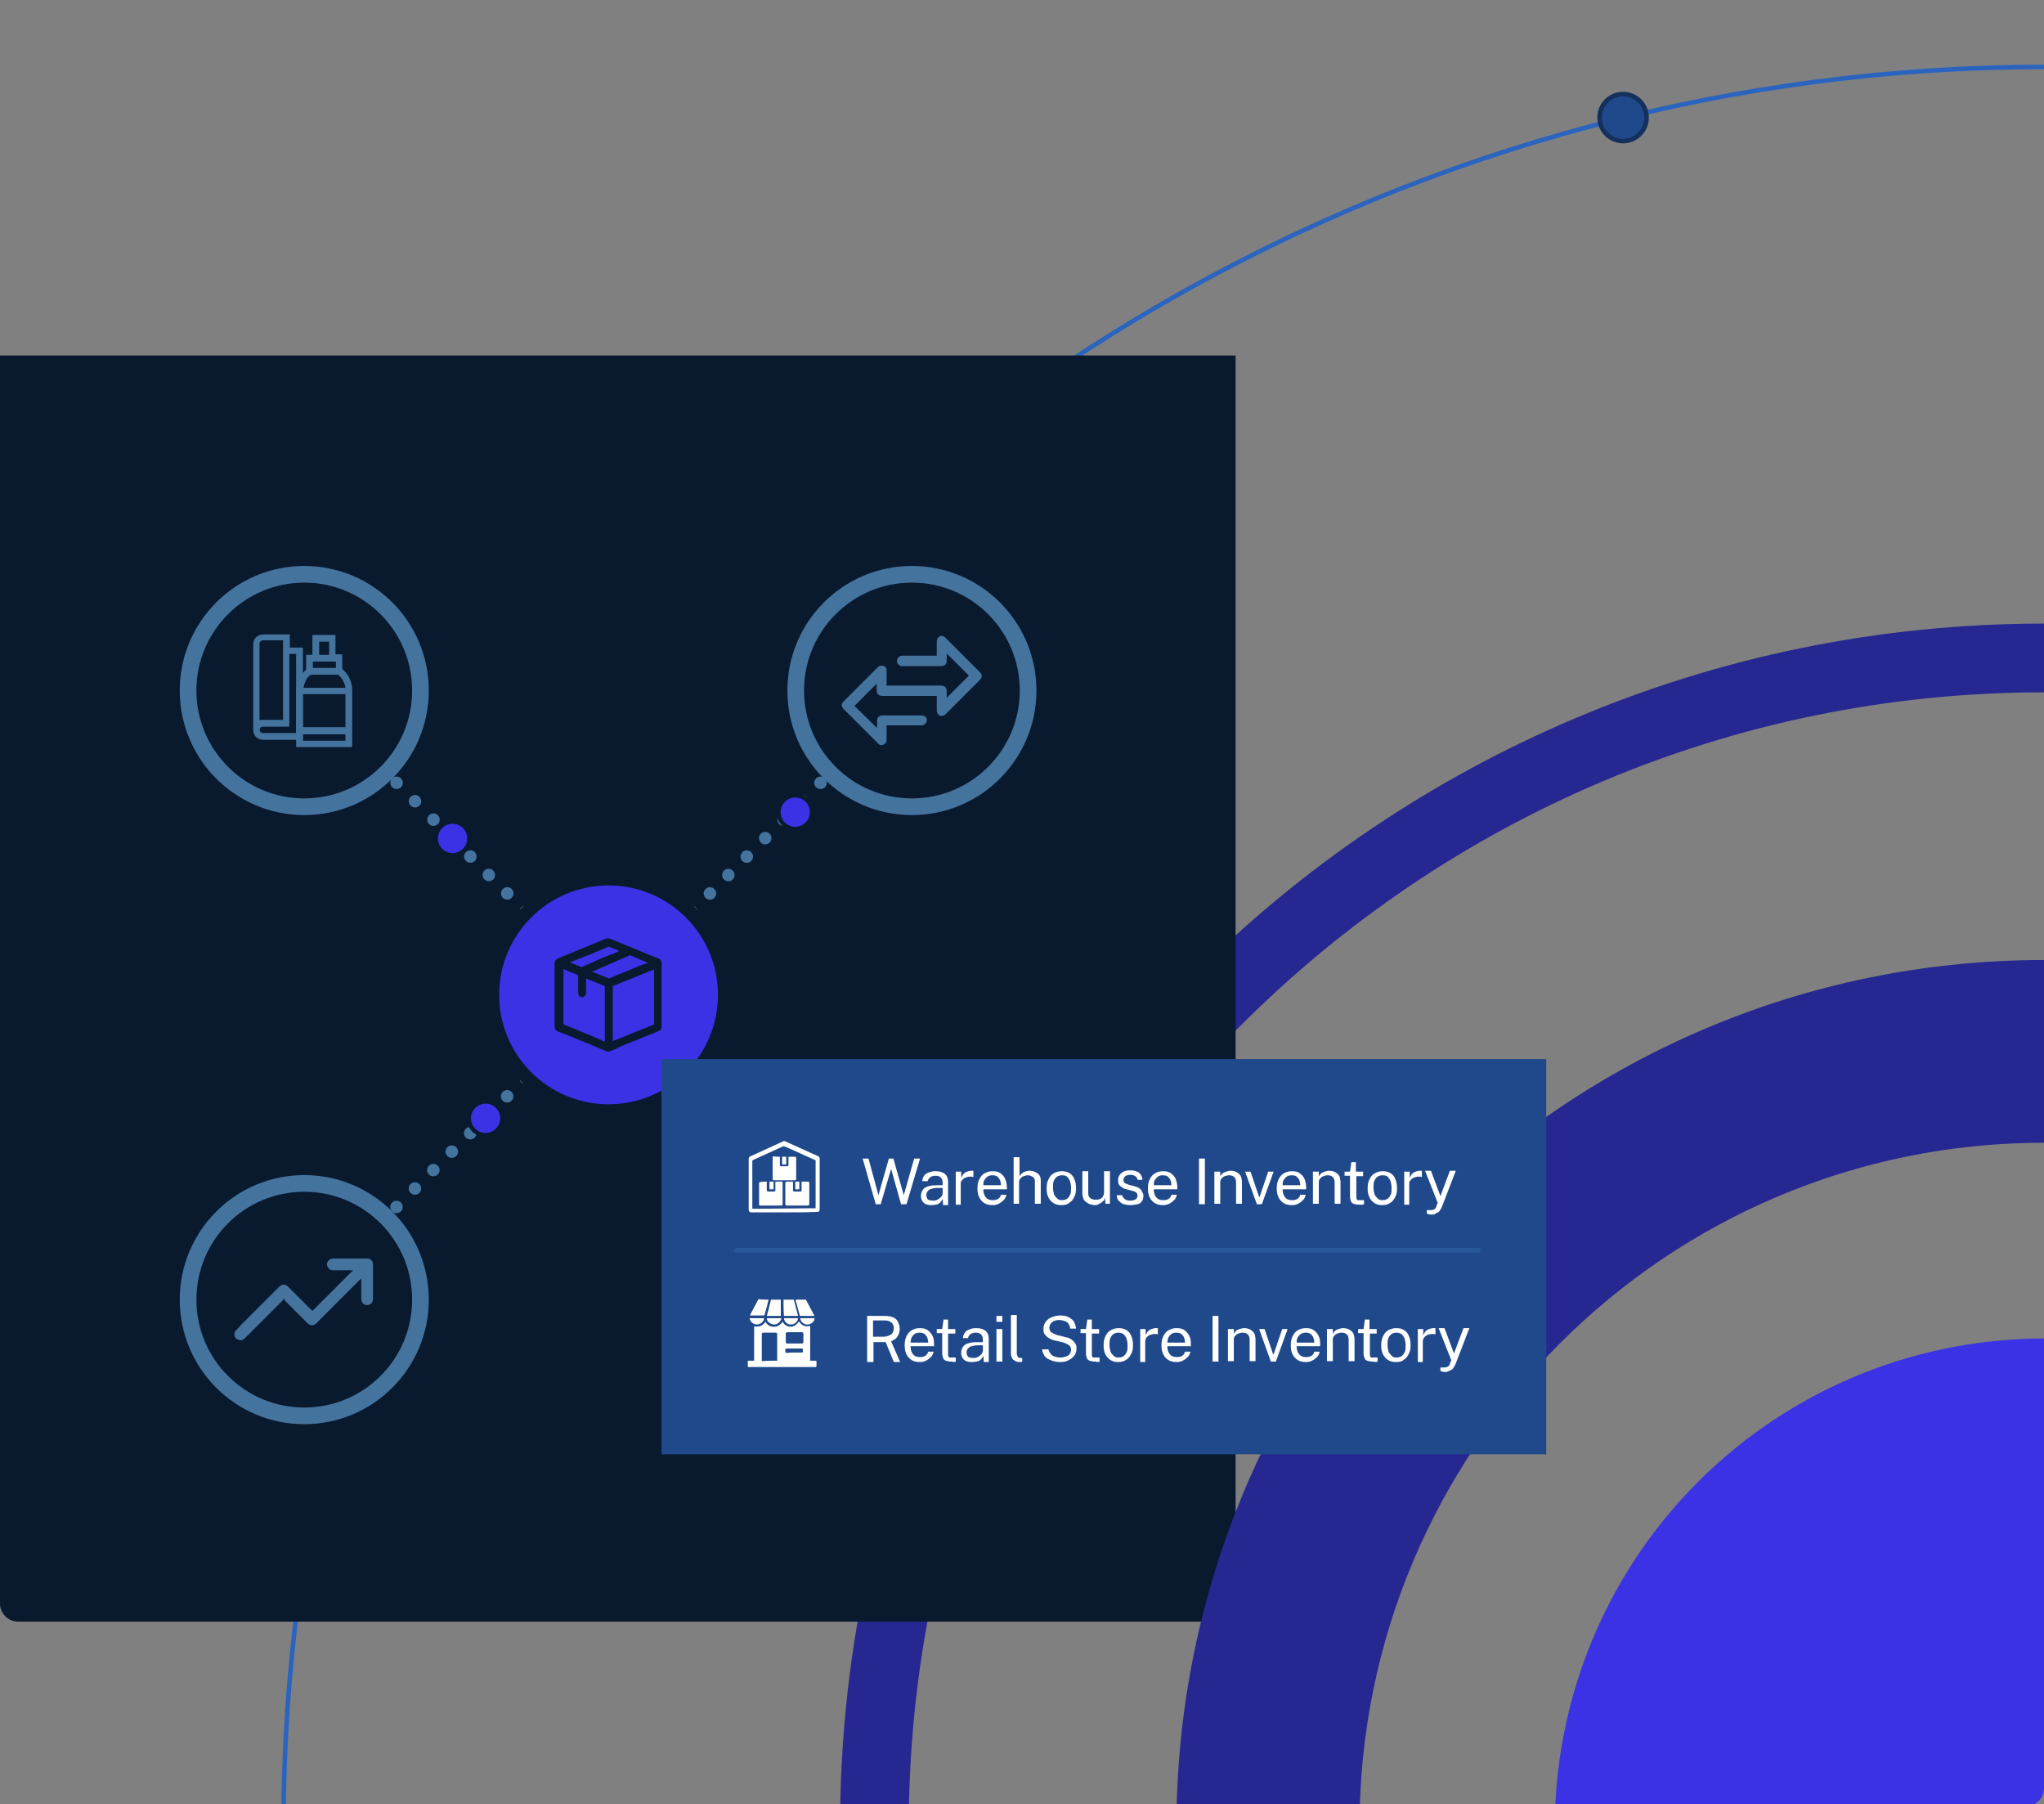 <svg xmlns="http://www.w3.org/2000/svg" xmlns:xlink="http://www.w3.org/1999/xlink" version="1.1" id="Layer_1" x="0px" y="0px" viewBox="0 0 452.1 399" style="enable-background:new 0 0 452.1 399;" xml:space="preserve"><rect x="0" y="0" width="452.1" height="399" fill="#808080" stroke="none"/> <style type="text/css"> .st0{fill:#FFFFFF;} .st1{fill:#F7F7F7;} .st2{fill:#193C44;} .st3{clip-path:url(#SVGID_2_);fill:none;stroke:#4E8A6F;stroke-miterlimit:10;} .st4{clip-path:url(#SVGID_2_);fill:#BFCF83;} .st5{clip-path:url(#SVGID_2_);fill:#193C44;} .st6{clip-path:url(#SVGID_2_);fill:#4E8A6F;} .st7{clip-path:url(#SVGID_2_);fill:#0E2C30;} .st8{clip-path:url(#SVGID_2_);fill:#3A6853;} .st9{clip-path:url(#SVGID_2_);fill:#265560;stroke:#193C44;stroke-miterlimit:10;} .st10{fill:none;stroke:#3B606A;stroke-width:0.75;stroke-miterlimit:10;} .st11{fill:none;stroke:#3B606A;stroke-width:0.75;stroke-miterlimit:10;stroke-dasharray:3.966,2.974;} .st12{fill:#3A6853;} .st13{fill:#BFCF83;} .st14{opacity:0.4;} .st15{fill:none;stroke:#3B606A;stroke-width:0.75;stroke-miterlimit:10;stroke-dasharray:4.029,3.022;} .st16{clip-path:url(#SVGID_4_);fill:none;stroke:#3A6853;stroke-miterlimit:10;} .st17{clip-path:url(#SVGID_4_);fill:#BFCF83;} .st18{clip-path:url(#SVGID_4_);fill:#193C44;} .st19{clip-path:url(#SVGID_4_);fill:#4E8A6F;} .st20{clip-path:url(#SVGID_4_);fill:#0E2C30;} .st21{clip-path:url(#SVGID_4_);fill:#3A6853;} .st22{clip-path:url(#SVGID_4_);fill:#265560;stroke:#193C44;stroke-miterlimit:10;} .st23{fill:none;stroke:#E7E7E7;stroke-width:2.047;stroke-linecap:round;stroke-linejoin:round;stroke-miterlimit:10;} .st24{clip-path:url(#SVGID_6_);fill:none;stroke:#3A6853;stroke-miterlimit:10;} .st25{clip-path:url(#SVGID_6_);fill:#BFCF83;} .st26{clip-path:url(#SVGID_6_);fill:#4E8A6F;} .st27{clip-path:url(#SVGID_6_);fill:#0E2C30;} .st28{clip-path:url(#SVGID_6_);fill:#3A6853;} .st29{clip-path:url(#SVGID_6_);fill:#265560;stroke:#193C44;stroke-miterlimit:10;} .st30{fill:#265560;} .st31{opacity:0.7;} .st32{fill:none;stroke:#2D6670;stroke-linecap:round;stroke-miterlimit:10;} .st33{fill:none;stroke:#193C44;stroke-width:4;stroke-linecap:round;stroke-miterlimit:10;} .st34{fill:#265560;stroke:#0E2C30;stroke-miterlimit:10;} .st35{fill:#203A41;stroke:#0E2C30;stroke-miterlimit:10;} .st36{fill:#3B606A;} .st37{fill:#203A41;} .st38{fill:#3B606A;stroke:#0E2C30;stroke-miterlimit:10;} .st39{fill:#0E2C30;stroke:#193C44;stroke-width:4;stroke-miterlimit:10;} .st40{clip-path:url(#SVGID_8_);fill:none;stroke:#4E8A6F;stroke-miterlimit:10;} .st41{clip-path:url(#SVGID_8_);fill:#BFCF83;} .st42{clip-path:url(#SVGID_8_);fill:#4E8A6F;} .st43{clip-path:url(#SVGID_8_);fill:#0E2C30;} .st44{clip-path:url(#SVGID_8_);fill:#3A6853;} .st45{clip-path:url(#SVGID_8_);fill:#265560;stroke:#193C44;stroke-miterlimit:10;} .st46{fill:none;stroke:#1E484F;stroke-width:2.766;stroke-linecap:round;stroke-miterlimit:10;} .st47{fill:none;stroke:#1E484F;stroke-width:2.766;stroke-linecap:round;stroke-miterlimit:10;stroke-dasharray:0,5.767;} .st48{fill:#3A6853;stroke:#0E2C30;stroke-width:4;stroke-linecap:round;stroke-miterlimit:10;} .st49{fill:#0E2C30;stroke:#1E484F;stroke-width:4;stroke-linecap:round;stroke-miterlimit:10;} .st50{fill:#09192E;stroke:#193854;stroke-width:3.688;stroke-miterlimit:10;} .st51{fill:#0E2C30;} .st52{fill:#4E8A6F;stroke:#0E2C30;stroke-miterlimit:10;} .st53{fill:#4E8A6F;} .st54{clip-path:url(#SVGID_10_);fill:none;stroke:#4E8A6F;stroke-miterlimit:10;} .st55{clip-path:url(#SVGID_10_);fill:#BFCF83;} .st56{clip-path:url(#SVGID_10_);fill:#4E8A6F;} .st57{clip-path:url(#SVGID_10_);fill:#0E2C30;} .st58{clip-path:url(#SVGID_10_);fill:#3A6853;} .st59{clip-path:url(#SVGID_10_);fill:#265560;stroke:#193C44;stroke-miterlimit:10;} .st60{clip-path:url(#SVGID_12_);fill:none;stroke:#4E8A6F;stroke-miterlimit:10;} .st61{clip-path:url(#SVGID_12_);fill:#BFCF83;} .st62{clip-path:url(#SVGID_12_);fill:#4E8A6F;} .st63{clip-path:url(#SVGID_12_);fill:#0E2C30;} .st64{clip-path:url(#SVGID_12_);fill:#3A6853;} .st65{clip-path:url(#SVGID_12_);fill:#265560;stroke:#193C44;stroke-miterlimit:10;} .st66{fill:none;stroke:#1E484F;stroke-width:4;stroke-linecap:round;stroke-miterlimit:10;} .st67{fill:#3A6853;stroke:#3A6853;stroke-width:0.75;stroke-miterlimit:10;} .st68{fill:none;stroke:#3B606A;stroke-linecap:round;stroke-miterlimit:10;} .st69{fill:#1E484F;} .st70{fill:#1E484F;stroke:#1E484F;stroke-width:0.5;stroke-miterlimit:10;} .st71{clip-path:url(#SVGID_14_);fill:none;stroke:#4E8A6F;stroke-width:0.917;stroke-miterlimit:10;} .st72{clip-path:url(#SVGID_14_);fill:#BFCF83;} .st73{clip-path:url(#SVGID_14_);fill:#193C44;} .st74{clip-path:url(#SVGID_14_);fill:#4E8A6F;} .st75{clip-path:url(#SVGID_14_);fill:#0E2C30;} .st76{clip-path:url(#SVGID_14_);fill:#3A6853;} .st77{clip-path:url(#SVGID_14_);fill:#265560;stroke:#193C44;stroke-miterlimit:10;} .st78{clip-path:url(#SVGID_16_);fill:none;stroke:#4E8A6F;stroke-width:0.917;stroke-miterlimit:10;} .st79{clip-path:url(#SVGID_16_);fill:#BFCF83;} .st80{clip-path:url(#SVGID_16_);fill:#4E8A6F;} .st81{clip-path:url(#SVGID_16_);fill:#0E2C30;} .st82{clip-path:url(#SVGID_16_);fill:#3A6853;} .st83{clip-path:url(#SVGID_16_);fill:#265560;stroke:#193C44;stroke-miterlimit:10;} .st84{clip-path:url(#SVGID_18_);fill:none;stroke:#4E8A6F;stroke-width:0.917;stroke-miterlimit:10;} .st85{clip-path:url(#SVGID_18_);fill:#BFCF83;} .st86{clip-path:url(#SVGID_18_);fill:#4E8A6F;} .st87{clip-path:url(#SVGID_18_);fill:#0E2C30;} .st88{clip-path:url(#SVGID_18_);fill:#3A6853;} .st89{clip-path:url(#SVGID_18_);fill:#265560;stroke:#193C44;stroke-miterlimit:10;} .st90{fill:none;stroke:#3B606A;stroke-width:4;stroke-linecap:round;stroke-miterlimit:10;} .st91{fill:none;stroke:#BFCF83;stroke-width:4;stroke-linecap:round;stroke-miterlimit:10;} .st92{clip-path:url(#SVGID_20_);fill:none;stroke:#4E8A6F;stroke-width:0.917;stroke-miterlimit:10;} .st93{clip-path:url(#SVGID_20_);fill:#BFCF83;} .st94{clip-path:url(#SVGID_20_);fill:#193C44;} .st95{clip-path:url(#SVGID_20_);fill:#4E8A6F;} .st96{clip-path:url(#SVGID_20_);fill:#0E2C30;} .st97{clip-path:url(#SVGID_20_);fill:#3A6853;} .st98{clip-path:url(#SVGID_20_);fill:#265560;stroke:#193C44;stroke-miterlimit:10;} .st99{clip-path:url(#SVGID_22_);fill:none;stroke:#4E8A6F;stroke-miterlimit:10;} .st100{clip-path:url(#SVGID_22_);fill:#BFCF83;} .st101{clip-path:url(#SVGID_22_);fill:#4E8A6F;} .st102{clip-path:url(#SVGID_22_);fill:#0E2C30;} .st103{clip-path:url(#SVGID_22_);fill:#3A6853;} .st104{clip-path:url(#SVGID_22_);fill:#265560;stroke:#193C44;stroke-miterlimit:10;} .st105{fill:none;stroke:#193C44;stroke-width:2;stroke-linecap:round;stroke-miterlimit:10;} .st106{fill:none;stroke:#BFCF83;stroke-width:3;stroke-linecap:round;stroke-linejoin:round;stroke-miterlimit:10;} .st107{fill:#43775E;} .st108{fill:#193C44;stroke:#0E2C30;stroke-miterlimit:10;} .st109{fill:none;stroke:#43775E;stroke-miterlimit:10;} .st110{fill:#43775E;stroke:#43775E;stroke-miterlimit:10;} .st111{fill:#193C44;stroke:#43775E;stroke-miterlimit:10;} .st112{fill:none;stroke:#193C44;stroke-miterlimit:10;} .st113{fill:none;stroke:#3A6853;stroke-width:0.826;stroke-miterlimit:10;stroke-dasharray:4.406,3.304;} .st114{fill:#224F56;stroke:#0E2C30;stroke-miterlimit:10;} .st115{fill:#43775E;stroke:#0E2C30;stroke-miterlimit:10;} .st116{fill:#0E2C30;stroke:#0E2C30;stroke-width:0.4;stroke-miterlimit:10;} .st117{fill:#BFCF83;stroke:#0E2C30;stroke-width:1.101;stroke-miterlimit:10;} .st118{fill:none;stroke:#0E2C30;stroke-width:4;stroke-linecap:round;stroke-miterlimit:10;} .st119{clip-path:url(#SVGID_24_);fill:#3A6853;} .st120{fill:#322A85;} .st121{clip-path:url(#SVGID_26_);fill:none;stroke:#5D36E5;stroke-width:0.917;stroke-miterlimit:10;} .st122{clip-path:url(#SVGID_26_);fill:#9876EC;} .st123{clip-path:url(#SVGID_26_);fill:#322A85;} .st124{clip-path:url(#SVGID_26_);fill:#5033AB;} .st125{clip-path:url(#SVGID_26_);fill:#13123A;} .st126{clip-path:url(#SVGID_26_);fill:#9876EC;stroke:#322A85;stroke-miterlimit:10;} .st127{fill:none;stroke:#49497F;stroke-width:0.75;stroke-miterlimit:10;} .st128{fill:none;stroke:#49497F;stroke-width:0.75;stroke-miterlimit:10;stroke-dasharray:3.966,2.974;} .st129{fill:#362E5B;} .st130{fill:#5033AB;} .st131{fill:none;stroke:#49497F;stroke-width:0.75;stroke-miterlimit:10;stroke-dasharray:4.029,3.022;} .st132{fill:#622622;} .st133{clip-path:url(#SVGID_28_);fill:none;stroke:#753C2C;stroke-width:0.917;stroke-miterlimit:10;} .st134{clip-path:url(#SVGID_28_);fill:#D46F3D;} .st135{clip-path:url(#SVGID_28_);fill:#622622;} .st136{clip-path:url(#SVGID_28_);fill:#753C2C;} .st137{clip-path:url(#SVGID_28_);fill:#3E1B18;} .st138{clip-path:url(#SVGID_28_);fill:#A45842;} .st139{clip-path:url(#SVGID_28_);fill:#A45842;stroke:#622622;stroke-miterlimit:10;} .st140{clip-path:url(#SVGID_30_);fill:none;stroke:#3A6853;stroke-miterlimit:10;} .st141{clip-path:url(#SVGID_30_);fill:#BFCF83;} .st142{clip-path:url(#SVGID_30_);fill:#4E8A6F;} .st143{clip-path:url(#SVGID_30_);fill:#0E2C30;} .st144{clip-path:url(#SVGID_30_);fill:#3A6853;} .st145{clip-path:url(#SVGID_30_);fill:#265560;stroke:#193C44;stroke-miterlimit:10;} .st146{fill:#14305B;} .st147{clip-path:url(#SVGID_32_);fill:none;stroke:#2A64BF;stroke-miterlimit:10;} .st148{clip-path:url(#SVGID_32_);fill:#3A32E4;} .st149{clip-path:url(#SVGID_32_);fill:#272791;} .st150{clip-path:url(#SVGID_32_);fill:#09192E;} .st151{clip-path:url(#SVGID_32_);fill:#1F498B;stroke:#14305B;stroke-miterlimit:10;} .st152{fill:none;stroke:#153551;stroke-width:2.766;stroke-linecap:round;stroke-miterlimit:10;} .st153{fill:none;stroke:#153551;stroke-width:2.766;stroke-linecap:round;stroke-miterlimit:10;stroke-dasharray:0,5.767;} .st154{fill:#3A32E4;stroke:#09192E;stroke-width:3.688;stroke-miterlimit:10;} .st155{fill:#09192E;stroke:#09192E;stroke-width:0.25;stroke-miterlimit:10;} .st156{fill:#3A32E4;stroke:#09192E;stroke-width:0.922;stroke-miterlimit:10;} .st157{fill:#193854;} .st158{fill:#1F498B;} .st159{fill:none;stroke:#29589B;stroke-linecap:round;stroke-miterlimit:10;} .st160{fill:#4A2154;} .st161{clip-path:url(#SVGID_34_);fill:none;stroke:#C03E63;stroke-miterlimit:10;} .st162{clip-path:url(#SVGID_34_);fill:#C03E63;} .st163{clip-path:url(#SVGID_34_);fill:#7A3349;} .st164{clip-path:url(#SVGID_34_);fill:#2C1633;} .st165{clip-path:url(#SVGID_34_);fill:#EA9DB5;stroke:#4A2154;stroke-miterlimit:10;} .st166{fill:#642872;} .st167{fill:none;stroke:#773687;stroke-linecap:round;stroke-miterlimit:10;} .st168{clip-path:url(#SVGID_36_);fill:none;stroke:#4E8A6F;stroke-miterlimit:10;} .st169{clip-path:url(#SVGID_36_);fill:#BFCF83;} .st170{clip-path:url(#SVGID_36_);fill:#4E8A6F;} .st171{clip-path:url(#SVGID_36_);fill:#0E2C30;} .st172{clip-path:url(#SVGID_36_);fill:#3A6853;} .st173{clip-path:url(#SVGID_36_);fill:#265560;stroke:#193C44;stroke-miterlimit:10;} .st174{fill:none;stroke:#432651;stroke-width:4;stroke-linecap:round;stroke-miterlimit:10;} .st175{fill:#7A3349;stroke:#7A3349;stroke-width:0.75;stroke-miterlimit:10;} .st176{fill:#432651;} .st177{fill:#432651;stroke:#432651;stroke-width:0.5;stroke-miterlimit:10;} .st178{clip-path:url(#SVGID_38_);fill:none;stroke:#753C2C;stroke-width:0.917;stroke-miterlimit:10;} .st179{clip-path:url(#SVGID_38_);fill:#D46F3D;} .st180{clip-path:url(#SVGID_38_);fill:#622622;} .st181{clip-path:url(#SVGID_38_);fill:#753C2C;} .st182{clip-path:url(#SVGID_38_);fill:#3E1B18;} .st183{clip-path:url(#SVGID_38_);fill:#A45842;} .st184{clip-path:url(#SVGID_38_);fill:#A45842;stroke:#622622;stroke-miterlimit:10;} .st185{clip-path:url(#SVGID_40_);fill:none;stroke:#2A64BF;stroke-miterlimit:10;} .st186{clip-path:url(#SVGID_40_);fill:#3A32E4;} .st187{clip-path:url(#SVGID_40_);fill:#272791;} .st188{clip-path:url(#SVGID_40_);fill:#09192E;} .st189{clip-path:url(#SVGID_40_);fill:#1F498B;stroke:#14305B;stroke-miterlimit:10;} .st190{clip-path:url(#SVGID_42_);fill:none;stroke:#C03E63;stroke-miterlimit:10;} .st191{clip-path:url(#SVGID_42_);fill:#C03E63;} .st192{clip-path:url(#SVGID_42_);fill:#7A3349;} .st193{clip-path:url(#SVGID_42_);fill:#2C1633;} .st194{clip-path:url(#SVGID_42_);fill:#EA9DB5;stroke:#4A2154;stroke-miterlimit:10;} .st195{fill:#3A32E4;} .st196{fill:none;stroke:#5555D8;stroke-linecap:round;stroke-miterlimit:10;} .st197{clip-path:url(#SVGID_44_);fill:none;stroke:#5D36E5;stroke-width:0.917;stroke-miterlimit:10;} .st198{clip-path:url(#SVGID_44_);fill:#9876EC;} .st199{clip-path:url(#SVGID_44_);fill:#322A85;} .st200{clip-path:url(#SVGID_44_);fill:#5033AB;} .st201{clip-path:url(#SVGID_44_);fill:#13123A;} .st202{clip-path:url(#SVGID_44_);fill:#9876EC;stroke:#322A85;stroke-miterlimit:10;} .st203{clip-path:url(#SVGID_46_);fill:none;stroke:#4E8A6F;stroke-miterlimit:10;} .st204{clip-path:url(#SVGID_46_);fill:#BFCF83;} .st205{clip-path:url(#SVGID_46_);fill:#4E8A6F;} .st206{clip-path:url(#SVGID_46_);fill:#0E2C30;} .st207{clip-path:url(#SVGID_46_);fill:#3A6853;} .st208{clip-path:url(#SVGID_46_);fill:#265560;stroke:#193C44;stroke-miterlimit:10;} .st209{fill:none;stroke:#4C2523;stroke-width:2;stroke-linecap:round;stroke-miterlimit:10;} .st210{fill:none;stroke:#A45842;stroke-width:3;stroke-linecap:round;stroke-linejoin:round;stroke-miterlimit:10;} .st211{fill:#753C2C;} .st212{fill:none;stroke:#7C473D;stroke-linecap:round;stroke-miterlimit:10;} .st213{fill:none;stroke:#193854;stroke-width:4;stroke-linecap:round;stroke-miterlimit:10;} .st214{fill:none;stroke:#7A3349;stroke-miterlimit:10;} .st215{fill:#7A3349;stroke:#7A3349;stroke-miterlimit:10;} .st216{fill:#4A2154;stroke:#7A3349;stroke-miterlimit:10;} .st217{fill:none;stroke:#4A2154;stroke-miterlimit:10;} .st218{fill:#7A3349;} .st219{fill:#4A2154;stroke:#2C1633;stroke-miterlimit:10;} .st220{fill:none;stroke:#49497F;stroke-width:0.826;stroke-miterlimit:10;stroke-dasharray:4.406,3.304;} .st221{fill:#4543AA;} .st222{fill:#9876EC;} .st223{fill:#13123A;} .st224{fill:#13123A;stroke:#13123A;stroke-width:0.4;stroke-miterlimit:10;} .st225{fill:#9876EC;stroke:#13123A;stroke-width:1.101;stroke-miterlimit:10;} .st226{clip-path:url(#SVGID_48_);fill:#3A6853;} .st227{fill:none;stroke:#1E484F;stroke-width:3;stroke-linecap:round;stroke-miterlimit:10;} .st228{fill:#1E484F;stroke:#1E484F;stroke-width:4;stroke-linecap:round;stroke-miterlimit:10;} .st229{fill:#0E2C30;stroke:#0E2C30;stroke-width:0.25;stroke-miterlimit:10;} .st230{fill:none;stroke:#4C2523;stroke-width:3;stroke-linecap:round;stroke-miterlimit:10;} .st231{fill:#4C2523;} .st232{fill:#4C2523;stroke:#4C2523;stroke-width:4;stroke-linecap:round;stroke-miterlimit:10;} .st233{fill:#3E1B18;stroke:#4C2523;stroke-width:4;stroke-linecap:round;stroke-miterlimit:10;} .st234{fill:#A45842;} .st235{clip-path:url(#SVGID_50_);fill:none;stroke:#753C2C;stroke-width:0.917;stroke-miterlimit:10;} .st236{clip-path:url(#SVGID_50_);fill:#D46F3D;} .st237{clip-path:url(#SVGID_50_);fill:#622622;} .st238{clip-path:url(#SVGID_50_);fill:#753C2C;} .st239{clip-path:url(#SVGID_50_);fill:#3E1B18;} .st240{clip-path:url(#SVGID_50_);fill:#A45842;} .st241{clip-path:url(#SVGID_50_);fill:#A45842;stroke:#622622;stroke-miterlimit:10;} .st242{fill:none;stroke:#4C2523;stroke-width:4;stroke-linecap:round;stroke-miterlimit:10;} .st243{fill:#3E1B18;stroke:#4C2523;stroke-width:4;stroke-miterlimit:10;} .st244{fill:#D46F3D;stroke:#3E1B18;stroke-miterlimit:10;} .st245{fill:#562A29;stroke:#562A29;stroke-width:0.5;stroke-miterlimit:10;} .st246{fill:#562A29;} .st247{clip-path:url(#SVGID_52_);fill:none;stroke:#3A6853;stroke-miterlimit:10;} .st248{clip-path:url(#SVGID_52_);fill:#BFCF83;} .st249{clip-path:url(#SVGID_52_);fill:#4E8A6F;} .st250{clip-path:url(#SVGID_52_);fill:#0E2C30;} .st251{clip-path:url(#SVGID_52_);fill:#3A6853;} .st252{clip-path:url(#SVGID_52_);fill:#265560;stroke:#193C44;stroke-miterlimit:10;} .st253{fill:none;stroke:#28565E;stroke-width:4;stroke-linecap:round;stroke-miterlimit:10;} .st254{fill:#0E2C30;stroke:#28565E;stroke-width:4;stroke-miterlimit:10;} .st255{clip-path:url(#SVGID_54_);fill:none;stroke:#2A64BF;stroke-miterlimit:10;} .st256{clip-path:url(#SVGID_54_);fill:#3A32E4;} .st257{clip-path:url(#SVGID_54_);fill:#272791;} .st258{clip-path:url(#SVGID_54_);fill:#09192E;} .st259{clip-path:url(#SVGID_54_);fill:#1F498B;stroke:#14305B;stroke-miterlimit:10;} .st260{fill:none;stroke:#44739E;stroke-width:2.766;stroke-linecap:round;stroke-miterlimit:10;} .st261{fill:none;stroke:#44739E;stroke-width:2.766;stroke-linecap:round;stroke-miterlimit:10;stroke-dasharray:0,5.767;} .st262{fill:#3A32E4;stroke:#09192E;stroke-width:3;stroke-miterlimit:10;} .st263{fill:#09192E;stroke:#44739E;stroke-width:3.688;stroke-miterlimit:10;} .st264{fill:#44739E;} .st265{clip-path:url(#SVGID_56_);fill:none;stroke:#C03E63;stroke-miterlimit:10;} .st266{clip-path:url(#SVGID_56_);fill:#C03E63;} .st267{clip-path:url(#SVGID_56_);fill:#7A3349;} .st268{clip-path:url(#SVGID_56_);fill:#2C1633;} .st269{clip-path:url(#SVGID_56_);fill:#EA9DB5;stroke:#4A2154;stroke-miterlimit:10;} .st270{fill:none;stroke:#492D59;stroke-width:4;stroke-linecap:round;stroke-miterlimit:10;} .st271{opacity:0.5;} .st272{fill:#FFFFFF;stroke:#FFFFFF;stroke-width:0.75;stroke-miterlimit:10;} .st273{fill:#FFFFFF;stroke:#FFFFFF;stroke-width:0.5;stroke-miterlimit:10;} .st274{opacity:0.5;fill:#FFFFFF;} .st275{clip-path:url(#SVGID_58_);fill:none;stroke:#5D36E5;stroke-width:0.917;stroke-miterlimit:10;} .st276{clip-path:url(#SVGID_58_);fill:#9876EC;} .st277{clip-path:url(#SVGID_58_);fill:#322A85;} .st278{clip-path:url(#SVGID_58_);fill:#5033AB;} .st279{clip-path:url(#SVGID_58_);fill:#13123A;} .st280{clip-path:url(#SVGID_58_);fill:#9876EC;stroke:#322A85;stroke-miterlimit:10;} .st281{opacity:0.87;} .st282{fill:none;stroke:#7979E2;stroke-linecap:round;stroke-miterlimit:10;} .st283{clip-path:url(#SVGID_60_);fill:none;stroke:#4E8A6F;stroke-miterlimit:10;} .st284{clip-path:url(#SVGID_60_);fill:#BFCF83;} .st285{clip-path:url(#SVGID_60_);fill:#4E8A6F;} .st286{clip-path:url(#SVGID_60_);fill:#0E2C30;} .st287{clip-path:url(#SVGID_60_);fill:#3A6853;} .st288{clip-path:url(#SVGID_60_);fill:#265560;stroke:#193C44;stroke-miterlimit:10;} .st289{fill:none;stroke:#BFCF83;stroke-linecap:round;stroke-miterlimit:10;} .st290{clip-path:url(#SVGID_62_);fill:none;stroke:#753C2C;stroke-miterlimit:10;} .st291{clip-path:url(#SVGID_62_);fill:#D46F3D;} .st292{clip-path:url(#SVGID_62_);fill:#622622;} .st293{clip-path:url(#SVGID_62_);fill:#753C2C;} .st294{clip-path:url(#SVGID_62_);fill:#3E1B18;} .st295{clip-path:url(#SVGID_62_);fill:#A45842;} .st296{clip-path:url(#SVGID_62_);fill:#A45842;stroke:#622622;stroke-miterlimit:10;} .st297{clip-path:url(#SVGID_64_);fill:none;stroke:#2A64BF;stroke-miterlimit:10;} .st298{clip-path:url(#SVGID_64_);fill:#3A32E4;} .st299{clip-path:url(#SVGID_64_);fill:#272791;} .st300{clip-path:url(#SVGID_64_);fill:#09192E;} .st301{clip-path:url(#SVGID_64_);fill:#1F498B;stroke:#14305B;stroke-miterlimit:10;} .st302{opacity:0.3;fill:none;stroke:#FFFFFF;stroke-width:4;stroke-linecap:round;stroke-miterlimit:10;} .st303{fill:none;stroke:#3C77BC;stroke-linecap:round;stroke-miterlimit:10;} .st304{clip-path:url(#SVGID_66_);fill:none;stroke:#C03E63;stroke-miterlimit:10;} .st305{clip-path:url(#SVGID_66_);fill:#C03E63;} .st306{clip-path:url(#SVGID_66_);fill:#7A3349;} .st307{clip-path:url(#SVGID_66_);fill:#2C1633;} .st308{clip-path:url(#SVGID_66_);fill:#EA9DB5;stroke:#4A2154;stroke-miterlimit:10;} .st309{fill:none;stroke:#EA9DB5;stroke-linecap:round;stroke-miterlimit:10;} .st310{opacity:0.5;fill:none;stroke:#FFFFFF;stroke-miterlimit:10;} .st311{opacity:0.5;fill:#FFFFFF;stroke:#FFFFFF;stroke-miterlimit:10;} .st312{opacity:0.5;fill:#4A2154;stroke:#FFFFFF;stroke-miterlimit:10;} .st313{clip-path:url(#SVGID_68_);fill:none;stroke:#5D36E5;stroke-width:0.917;stroke-miterlimit:10;} .st314{clip-path:url(#SVGID_68_);fill:#9876EC;} .st315{clip-path:url(#SVGID_68_);fill:#322A85;} .st316{clip-path:url(#SVGID_68_);fill:#5033AB;} .st317{clip-path:url(#SVGID_68_);fill:#13123A;} .st318{clip-path:url(#SVGID_68_);fill:#9876EC;stroke:#322A85;stroke-miterlimit:10;} .st319{fill:#5858BF;} .st320{fill:#13123A;stroke:#9876EC;stroke-miterlimit:10;} .st321{fill:none;stroke:#6D6DD1;stroke-linecap:round;stroke-miterlimit:10;} .st322{clip-path:url(#SVGID_70_);fill:none;stroke:#4E8A6F;stroke-miterlimit:10;} .st323{clip-path:url(#SVGID_70_);fill:#BFCF83;} .st324{clip-path:url(#SVGID_70_);fill:#4E8A6F;} .st325{clip-path:url(#SVGID_70_);fill:#0E2C30;} .st326{clip-path:url(#SVGID_70_);fill:#3A6853;} .st327{clip-path:url(#SVGID_70_);fill:#265560;stroke:#193C44;stroke-miterlimit:10;} .st328{clip-path:url(#SVGID_72_);fill:#3A6853;} .st329{clip-path:url(#SVGID_74_);fill:none;stroke:#753C2C;stroke-miterlimit:10;} .st330{clip-path:url(#SVGID_74_);fill:#D46F3D;} .st331{clip-path:url(#SVGID_74_);fill:#622622;} .st332{clip-path:url(#SVGID_74_);fill:#753C2C;} .st333{clip-path:url(#SVGID_74_);fill:#3E1B18;} .st334{clip-path:url(#SVGID_74_);fill:#A45842;} .st335{clip-path:url(#SVGID_74_);fill:#A45842;stroke:#622622;stroke-miterlimit:10;} .st336{fill:none;stroke:#753C2C;stroke-width:3;stroke-linecap:round;stroke-miterlimit:10;} .st337{fill:#753C2C;stroke:#753C2C;stroke-width:4;stroke-linecap:round;stroke-miterlimit:10;} .st338{fill:#3E1B18;stroke:#753C2C;stroke-width:4;stroke-linecap:round;stroke-miterlimit:10;} .st339{fill:#3E1B18;} .st340{fill:none;stroke:#A45842;stroke-linecap:round;stroke-miterlimit:10;} </style> <g> <g> <defs> <path id="SVGID_53_" d="M448.1,399.4H4c-2.2,0-4-1.8-4-4v-535.2c0-2.2,1.8-4,4-4h444.1c2.2,0,4,1.8,4,4v535.2 C452.1,397.7,450.3,399.4,448.1,399.4z"></path> </defs> <clipPath id="SVGID_2_"> <use xlink:href="#SVGID_53_" style="overflow:visible;"></use> </clipPath> <circle style="clip-path:url(#SVGID_2_);fill:none;stroke:#2A64BF;stroke-miterlimit:10;" cx="452.1" cy="404.2" r="389.4"></circle> <circle style="clip-path:url(#SVGID_2_);fill:#3A32E4;" cx="452.1" cy="404.2" r="108.2"></circle> <path style="clip-path:url(#SVGID_2_);fill:#272791;" d="M452.1,137.9c-147.1,0-266.3,119.2-266.3,266.3S305,670.5,452.1,670.5 s266.3-119.2,266.3-266.3S599.1,137.9,452.1,137.9z M452.1,655.2C313.4,655.2,201,542.8,201,404.2s112.4-251.1,251.1-251.1 s251.1,112.4,251.1,251.1S590.7,655.2,452.1,655.2z"></path> <path style="clip-path:url(#SVGID_2_);fill:#09192E;" d="M273.3,358.6H4c-2.2,0-4-1.8-4-4V78.6h273.3V358.6z"></path> <path style="clip-path:url(#SVGID_2_);fill:#272791;" d="M452.1,212.3c-106,0-191.9,85.9-191.9,191.9S346.1,596,452.1,596 s191.9-85.9,191.9-191.9S558,212.3,452.1,212.3z M452.1,555.5c-83.6,0-151.4-67.8-151.4-151.4s67.8-151.4,151.4-151.4 s151.4,67.8,151.4,151.4S535.6,555.5,452.1,555.5z"></path> <circle style="clip-path:url(#SVGID_2_);fill:#1F498B;stroke:#14305B;stroke-miterlimit:10;" cx="359" cy="26" r="5.2"></circle> </g> <g> <g> <g> <line class="st260" x1="67.3" y1="152.7" x2="67.3" y2="152.7"></line> <line class="st261" x1="71.4" y1="156.8" x2="199.9" y2="285.2"></line> <line class="st260" x1="201.9" y1="287.3" x2="201.9" y2="287.3"></line> </g> </g> <g> <g> <line class="st260" x1="201.9" y1="152.7" x2="201.9" y2="152.7"></line> <line class="st261" x1="197.8" y1="156.8" x2="69.4" y2="285.2"></line> <line class="st260" x1="67.3" y1="287.3" x2="67.3" y2="287.3"></line> </g> </g> <circle class="st262" cx="134.6" cy="220" r="25.7"></circle> <circle class="st263" cx="67.3" cy="152.7" r="25.7"></circle> <circle class="st263" cx="201.7" cy="152.7" r="25.7"></circle> <circle class="st263" cx="67.3" cy="287.4" r="25.7"></circle> <circle class="st263" cx="201.7" cy="287.4" r="25.7"></circle> <g> <path class="st155" d="M134.8,232.4c-0.1,0-0.3,0-0.4,0c0,0,0,0-0.1,0c-3.6-1.5-7.2-3-10.8-4.4c-0.5-0.2-0.7-0.4-0.7-1 c0-4.6,0-9.2,0-13.9c0-0.6,0.1-0.7,0.6-1c3.5-1.5,7.1-2.9,10.6-4.4c0.3-0.1,0.6-0.1,0.9,0c3.6,1.5,7.1,2.9,10.7,4.4 c0.4,0.2,0.6,0.4,0.6,0.9c0,4.7,0,9.3,0,14c0,0.5-0.1,0.7-0.6,0.9c-2.8,1.1-5.6,2.3-8.4,3.4C136.5,231.7,135.7,232,134.8,232.4z M135.4,230.4c0.1,0,0.2-0.1,0.3-0.1c3-1.2,5.9-2.4,8.9-3.6c0.2-0.1,0.2-0.2,0.2-0.3c0-4,0-8,0-11.9c0-0.1,0-0.2,0-0.3 c-0.1,0-0.2,0.1-0.3,0.1c-3,1.2-5.9,2.4-8.9,3.6c-0.2,0.1-0.3,0.2-0.2,0.4c0,4,0,8,0,11.9C135.4,230.2,135.4,230.3,135.4,230.4z M124.5,214.1c0,0.1,0,0.1,0,0.2c0,4,0,8.1,0,12.1c0,0.1,0.1,0.2,0.2,0.3c3,1.2,5.9,2.4,8.9,3.7c0.1,0,0.2,0.1,0.3,0.1 c0-0.1,0-0.1,0-0.1c0-4.1,0-8.1,0-12.2c0-0.1-0.1-0.2-0.2-0.3c-0.9-0.4-1.8-0.7-2.7-1.1c-0.5-0.2-1-0.4-1.5-0.6 c0,0.1,0,0.2,0,0.3c0,1,0,2,0,3c0,0.3-0.1,0.6-0.4,0.8c-0.5,0.3-1.1-0.1-1.1-0.7c0-1.3,0-2.5,0-3.8c0-0.2-0.1-0.3-0.2-0.3 c-0.8-0.3-1.6-0.7-2.4-1C125,214.3,124.8,214.2,124.5,214.1z M143.6,212.9c-0.1,0-0.2-0.1-0.2-0.1c-1.3-0.5-2.5-1-3.8-1.6 c-0.2-0.1-0.3-0.1-0.5,0c-2.6,1.1-5.2,2.3-7.8,3.4c-0.2,0.1-0.4,0.2-0.7,0.3c0.1,0,0.2,0.1,0.3,0.1c1.2,0.5,2.3,0.9,3.5,1.4 c0.2,0.1,0.4,0.1,0.6,0c2.3-1,4.7-1.9,7-2.9C142.5,213.4,143,213.2,143.6,212.9z M137.3,210.3c-0.9-0.4-1.6-0.7-2.4-1 c-0.2-0.1-0.3-0.1-0.5,0c-2.1,0.9-4.3,1.8-6.4,2.6c-0.7,0.3-1.5,0.6-2.3,0.9c0.1,0,0.2,0.1,0.2,0.1c0.8,0.3,1.6,0.7,2.5,1 c0.2,0.1,0.3,0.1,0.5,0c2-0.9,4-1.8,6-2.6C135.6,211.1,136.4,210.7,137.3,210.3z"></path> </g> <circle class="st156" cx="100.1" cy="185.4" r="3.7"></circle> <circle class="st156" cx="175.9" cy="179.6" r="3.7"></circle> <circle class="st156" cx="107.4" cy="247.3" r="3.7"></circle> <g> <path class="st264" d="M77.9,165.2c-4.1,0-8.2,0-12.4,0c0-0.1,0-0.2,0-0.3c0-4,0-8,0-12c0-1.9,0.7-3.5,2.1-4.7 c0.1-0.1,0.1-0.2,0.1-0.3c0-1,0-2,0-3.1c0.5,0,1,0,1.4,0c0-1.5,0-2.9,0-4.4c1.7,0,3.4,0,5.1,0c0,1.4,0,2.9,0,4.3c0.5,0,1,0,1.5,0 c0,0.1,0,0.2,0,0.3c0,0.9,0,1.9,0,2.8c0,0.1,0.1,0.3,0.2,0.3c1.3,1.2,2,2.8,2,4.6c0,4.1,0,8.1,0,12.2 C77.9,165.1,77.9,165.2,77.9,165.2z M76.4,153.5c-3.2,0-6.3,0-9.4,0c0,2.5,0,4.9,0,7.3c3.2,0,6.3,0,9.4,0 C76.4,158.4,76.4,156,76.4,153.5z M76.4,152.1c-0.1-1-0.7-2.1-1.5-2.8c-0.1-0.1-0.2-0.1-0.3-0.1c-1.9,0-3.8,0-5.6,0 c-0.1,0-0.3,0.1-0.4,0.1c-0.6,0.5-1,1.1-1.2,1.8c-0.1,0.3-0.2,0.6-0.3,1C70.2,152.1,73.3,152.1,76.4,152.1z M76.4,163.8 c0-0.5,0-1,0-1.4c-3.2,0-6.3,0-9.4,0c0,0.5,0,1,0,1.4C70.2,163.8,73.3,163.8,76.4,163.8z M74.3,146.3c-1.7,0-3.4,0-5.1,0 c0,0.5,0,1,0,1.4c1.7,0,3.4,0,5.1,0C74.3,147.2,74.3,146.7,74.3,146.3z M72.8,144.8c0-1,0-1.9,0-2.9c-0.7,0-1.4,0-2.2,0 c0,1,0,1.9,0,2.9C71.4,144.8,72.1,144.8,72.8,144.8z"></path> <path class="st264" d="M67,163.6c-0.1,0-0.2,0-0.3,0c-2.8,0-5.6,0-8.4,0c-1.4,0-2.3-0.9-2.3-2.3c0-6.2,0-12.5,0-18.7 c0-1.4,0.9-2.3,2.3-2.3c1.8,0,3.7,0,5.5,0c0.1,0,0.2,0,0.3,0c0,1,0,1.9,0,2.9c1,0,1.9,0,2.9,0C67,149.9,67,156.7,67,163.6z M62.6,159.2c0-5.9,0-11.7,0-17.6c-0.1,0-0.2,0-0.3,0c-1.3,0-2.7,0-4,0c-0.6,0-0.9,0.3-0.9,0.9c0,5.5,0,11,0,16.5 c0,0.1,0,0.2,0,0.2c0.9,0,1.7,0,2.6,0C60.9,159.2,61.8,159.2,62.6,159.2z M65.5,144.6c-0.5,0-1,0-1.5,0c0,5.4,0,10.7,0,16.1 c-0.1,0-0.2,0-0.3,0c-1.8,0-3.7,0-5.5,0c-0.3,0-0.6,0.1-0.7,0.4c-0.2,0.5,0.1,1,0.7,1c2.4,0,4.7,0,7.1,0c0.1,0,0.1,0,0.2,0 C65.5,156.2,65.5,150.4,65.5,144.6z"></path> </g> <g> <path class="st264" d="M194,161c0-0.5,0-1,0-1.5c0-0.9,0.4-1.3,1.3-1.3c1.5,0,3.1,0,4.6,0c1.3,0,2.6,0,3.8,0c0.2,0,0.4,0,0.6,0.1 c0.5,0.1,0.8,0.7,0.7,1.1c-0.1,0.5-0.5,0.9-1,1c-0.1,0-0.2,0-0.4,0c-2.4,0-4.7,0-7.1,0c-0.1,0-0.2,0-0.4,0c0,0.1,0,0.2,0,0.3 c0,0.9,0,1.9,0,2.8c0,0.3,0,0.7-0.3,0.9c-0.4,0.4-1,0.5-1.4,0.2c-0.1-0.1-0.2-0.2-0.3-0.3c-2.5-2.5-4.9-4.9-7.4-7.4 c-0.7-0.7-0.7-1.2,0-1.9c2.5-2.5,5-5,7.4-7.4c0.2-0.2,0.5-0.4,0.9-0.4c0.6,0,1.1,0.4,1.1,0.9c0,0.7,0,1.4,0,2.1 c0,0.4,0,0.9,0,1.4c0.2,0,0.3,0,0.4,0c3.9,0,7.7,0,11.6,0c0.8,0,1.3,0.4,1.3,1.3c0,0.4,0,0.8,0,1.2c0,0.1,0,0.2,0,0.2 c1.7-1.7,3.3-3.3,4.9-4.9c-1.6-1.6-3.3-3.3-4.9-4.9c0,0,0,0.1,0,0.2c0,0.5,0,1,0,1.5c0,0.6-0.4,1-1,1.1c-0.1,0-0.2,0-0.3,0 c-2.8,0-5.7,0-8.5,0c-0.2,0-0.4,0-0.5-0.1c-0.5-0.2-0.8-0.7-0.7-1.2c0.1-0.5,0.5-0.9,1-1c0.1,0,0.2,0,0.3,0c2.4,0,4.7,0,7.1,0 c0.1,0,0.2,0,0.4,0c0-0.1,0-0.2,0-0.3c0-0.9,0-1.9,0-2.8c0-0.5,0.2-1,0.7-1.2c0.5-0.2,0.9,0,1.3,0.4c2.5,2.5,5,5,7.5,7.5 c0.6,0.6,0.6,1.2,0,1.8c-2.5,2.5-5,5-7.5,7.5c-0.7,0.7-1.7,0.5-1.9-0.3c-0.1-0.2-0.1-0.4-0.1-0.6c0-0.9,0-1.8,0-2.7 c0-0.1,0-0.2,0-0.4c-0.2,0-0.3,0-0.4,0c-3.9,0-7.7,0-11.6,0c-0.8,0-1.3-0.4-1.3-1.3c0-0.3,0-0.7,0-1c0-0.2,0-0.3,0-0.4 c-1.6,1.6-3.3,3.3-4.9,4.9C190.6,157.7,192.3,159.3,194,161z"></path> </g> <g> <path class="st264" d="M62.8,287.2c-0.1,0.1-0.2,0.2-0.2,0.3c-2.8,2.8-5.6,5.6-8.4,8.4c-0.4,0.4-0.8,0.6-1.4,0.4 c-0.9-0.2-1.3-1.4-0.6-2.1c0.4-0.4,0.8-0.8,1.1-1.2c2.8-2.8,5.6-5.6,8.4-8.4c0.7-0.7,1.4-0.7,2.1,0c1.7,1.7,3.4,3.4,5.1,5.1 c0.1,0.1,0.2,0.1,0.2,0.2c3-3,6-6,9-9c-0.1,0-0.2,0-0.3,0c-1.4,0-2.8,0-4.2,0c-0.6,0-1-0.4-1.2-0.9c-0.2-0.5,0-1,0.4-1.4 c0.3-0.2,0.6-0.3,0.9-0.3c1.6,0,3.1,0,4.7,0c0.9,0,1.9,0,2.8,0c0.8,0,1.3,0.6,1.3,1.3c0,2.5,0,5,0,7.6c0,0.8-0.5,1.4-1.3,1.4 c-0.8,0-1.3-0.6-1.3-1.4c0-1.4,0-2.7,0-4.1c0-0.1,0-0.2,0-0.4c-0.1,0.1-0.2,0.2-0.3,0.3c-3.2,3.2-6.4,6.4-9.6,9.6 c-0.4,0.4-0.9,0.6-1.4,0.4c-0.2-0.1-0.4-0.2-0.6-0.4c-1.7-1.7-3.4-3.4-5.1-5.1C63,287.5,63,287.4,62.8,287.2z"></path> </g> </g> <g> <rect x="146.3" y="234.2" class="st158" width="195.7" height="87.4"></rect> <g> <g> <path class="st0" d="M193.7,266.3l-2.9-10.1h1.3l2.2,8.1l2.3-8.1h1l2.3,8.1l2.3-8.1h1.3l-3,10.1h-1.2l-2.2-7.8l-2.3,7.8H193.7z"></path> <path class="st0" d="M206,266.5c-0.5,0-0.9-0.1-1.2-0.2c-0.4-0.2-0.6-0.4-0.8-0.7c-0.2-0.3-0.3-0.7-0.3-1.1 c0-0.8,0.3-1.4,0.8-1.8c0.6-0.4,1.5-0.6,2.7-0.6l1.3,0v-0.6c0-0.4-0.1-0.8-0.4-1.1c-0.3-0.3-0.7-0.4-1.2-0.4 c-0.4,0-0.8,0.1-1.1,0.3s-0.5,0.5-0.6,0.9H204c0-0.5,0.2-0.9,0.4-1.2c0.2-0.3,0.6-0.6,1-0.7c0.4-0.2,0.9-0.3,1.5-0.3 c0.6,0,1.2,0.1,1.6,0.3c0.4,0.2,0.7,0.4,0.9,0.8c0.2,0.3,0.3,0.8,0.3,1.3v5.1h-1.1l-0.1-1.4c-0.3,0.6-0.6,1-1.1,1.2 C207,266.4,206.5,266.5,206,266.5z M206.4,265.5c0.2,0,0.5,0,0.7-0.1s0.5-0.2,0.7-0.4c0.2-0.2,0.4-0.3,0.5-0.5 c0.1-0.2,0.2-0.4,0.2-0.6v-1.2l-1.1,0c-0.6,0-1,0.1-1.4,0.2c-0.4,0.1-0.6,0.3-0.8,0.5c-0.2,0.2-0.3,0.5-0.3,0.9 c0,0.4,0.1,0.7,0.4,1C205.6,265.4,205.9,265.5,206.4,265.5z"></path> <path class="st0" d="M211.4,266.3v-7.2h1.2v1.4c0.1-0.3,0.3-0.6,0.5-0.9c0.2-0.2,0.5-0.4,0.8-0.5s0.6-0.2,0.9-0.2 c0.1,0,0.2,0,0.3,0c0.1,0,0.2,0,0.2,0.1v1.3c-0.1,0-0.2-0.1-0.3-0.1s-0.2,0-0.3,0c-0.3,0-0.6,0-0.8,0.1s-0.5,0.1-0.7,0.3 c-0.2,0.1-0.3,0.3-0.5,0.5s-0.2,0.5-0.2,0.8v4.5H211.4z"></path> <path class="st0" d="M219.6,266.5c-0.7,0-1.3-0.1-1.8-0.4c-0.5-0.3-0.9-0.7-1.2-1.3c-0.3-0.6-0.4-1.2-0.4-2c0-0.8,0.1-1.4,0.4-2 c0.3-0.6,0.6-1,1.1-1.3c0.5-0.3,1.1-0.5,1.8-0.5c0.7,0,1.3,0.1,1.7,0.4c0.5,0.3,0.8,0.7,1.1,1.2c0.2,0.5,0.4,1.2,0.4,1.9v0.5 h-5.2c0,0.5,0.1,0.9,0.2,1.2c0.2,0.4,0.4,0.7,0.7,0.9c0.3,0.2,0.7,0.3,1.2,0.3c0.5,0,0.9-0.1,1.2-0.3c0.3-0.2,0.5-0.5,0.6-0.9 h1.2c-0.1,0.5-0.3,0.9-0.6,1.2s-0.7,0.6-1.1,0.8C220.5,266.4,220,266.5,219.6,266.5z M217.5,262.1h3.9c0-0.4-0.1-0.8-0.2-1.1 s-0.4-0.6-0.6-0.8s-0.6-0.3-1.1-0.3c-0.5,0-0.8,0.1-1.1,0.3c-0.3,0.2-0.5,0.5-0.7,0.8S217.5,261.8,217.5,262.1z"></path> <path class="st0" d="M224.2,266.3v-10.4h1.3v4.2c0.1-0.2,0.3-0.4,0.5-0.6c0.2-0.2,0.5-0.3,0.7-0.4c0.3-0.1,0.6-0.2,1-0.2 c0.5,0,0.9,0.1,1.3,0.3s0.7,0.4,0.9,0.7c0.2,0.3,0.3,0.7,0.3,1.1v5.2h-1.3v-4.9c0-0.4-0.1-0.8-0.4-1c-0.3-0.2-0.7-0.4-1.2-0.4 c-0.3,0-0.6,0.1-0.9,0.2c-0.3,0.1-0.5,0.3-0.7,0.5c-0.2,0.2-0.3,0.5-0.3,0.8v4.8H224.2z"></path> <path class="st0" d="M234.8,266.5c-0.7,0-1.2-0.1-1.7-0.4s-0.9-0.7-1.2-1.3c-0.3-0.6-0.4-1.2-0.4-2c0-0.8,0.1-1.4,0.4-2 s0.6-1,1.1-1.3c0.5-0.3,1.1-0.5,1.8-0.5c0.7,0,1.2,0.1,1.7,0.4s0.9,0.7,1.1,1.3c0.3,0.6,0.4,1.3,0.4,2.1c0,0.7-0.1,1.4-0.4,1.9 c-0.3,0.6-0.6,1-1.1,1.3C236.2,266.3,235.6,266.5,234.8,266.5z M234.9,265.4c0.4,0,0.8-0.1,1.1-0.3c0.3-0.2,0.5-0.5,0.7-0.9 c0.2-0.4,0.2-0.9,0.2-1.5c0-0.5-0.1-1-0.2-1.4s-0.4-0.7-0.6-1s-0.7-0.4-1.2-0.4c-0.4,0-0.8,0.1-1.1,0.3 c-0.3,0.2-0.5,0.5-0.7,0.9c-0.2,0.4-0.2,0.9-0.2,1.5c0,0.5,0.1,1,0.2,1.4c0.1,0.4,0.4,0.7,0.7,1S234.4,265.4,234.9,265.4z"></path> <path class="st0" d="M242.2,266.5c-0.4,0-0.7-0.1-1.1-0.2c-0.3-0.1-0.6-0.3-0.9-0.5c-0.3-0.2-0.5-0.5-0.6-0.8 c-0.1-0.3-0.2-0.7-0.2-1.1v-4.9h1.3v4.8c0,0.5,0.1,0.9,0.4,1.1c0.3,0.3,0.7,0.4,1.3,0.4c0.5,0,1-0.1,1.3-0.4 c0.3-0.3,0.5-0.7,0.5-1.2v-4.7h1.3v7.2h-1l-0.1-1.4c-0.1,0.4-0.2,0.7-0.5,0.9c-0.2,0.2-0.5,0.4-0.8,0.5 C242.9,266.4,242.6,266.5,242.2,266.5z"></path> <path class="st0" d="M250,266.5c-0.5,0-1-0.1-1.4-0.2s-0.8-0.4-1.1-0.7c-0.3-0.3-0.5-0.8-0.5-1.3h1.2c0.1,0.3,0.2,0.5,0.4,0.7 c0.2,0.2,0.4,0.3,0.6,0.4c0.3,0.1,0.5,0.1,0.8,0.1c0.5,0,0.9-0.1,1.2-0.3c0.3-0.2,0.4-0.5,0.4-0.8c0-0.3-0.1-0.5-0.2-0.6 c-0.2-0.2-0.4-0.3-0.7-0.4l-1.5-0.4c-0.6-0.1-1-0.4-1.4-0.7s-0.5-0.7-0.5-1.3c0-0.4,0.1-0.8,0.3-1.1s0.5-0.6,0.9-0.8 c0.4-0.2,0.9-0.3,1.5-0.3c0.8,0,1.4,0.2,1.9,0.5c0.5,0.4,0.7,0.9,0.8,1.6h-1.1c0-0.3-0.2-0.6-0.5-0.8c-0.3-0.2-0.6-0.3-1.1-0.3 c-0.5,0-0.8,0.1-1.1,0.3c-0.3,0.2-0.4,0.5-0.4,0.9c0,0.3,0.1,0.5,0.3,0.6c0.2,0.1,0.5,0.3,0.9,0.4l1.5,0.4 c0.3,0.1,0.6,0.2,0.8,0.4c0.2,0.1,0.4,0.3,0.5,0.5s0.2,0.4,0.3,0.6s0.1,0.4,0.1,0.6c0,0.4-0.1,0.8-0.3,1.1 c-0.2,0.3-0.5,0.6-1,0.7C251.1,266.4,250.6,266.5,250,266.5z"></path> <path class="st0" d="M257.3,266.5c-0.7,0-1.3-0.1-1.8-0.4c-0.5-0.3-0.9-0.7-1.2-1.3c-0.3-0.6-0.4-1.2-0.4-2c0-0.8,0.1-1.4,0.4-2 c0.3-0.6,0.6-1,1.1-1.3c0.5-0.3,1.1-0.5,1.8-0.5c0.7,0,1.3,0.1,1.7,0.4c0.5,0.3,0.8,0.7,1.1,1.2c0.2,0.5,0.4,1.2,0.4,1.9v0.5 h-5.2c0,0.5,0.1,0.9,0.2,1.2c0.2,0.4,0.4,0.7,0.7,0.9c0.3,0.2,0.7,0.3,1.2,0.3c0.5,0,0.9-0.1,1.2-0.3c0.3-0.2,0.5-0.5,0.6-0.9 h1.2c-0.1,0.5-0.3,0.9-0.6,1.2s-0.7,0.6-1.1,0.8C258.2,266.4,257.7,266.5,257.3,266.5z M255.2,262.1h3.9c0-0.4-0.1-0.8-0.2-1.1 s-0.4-0.6-0.6-0.8s-0.6-0.3-1.1-0.3c-0.5,0-0.8,0.1-1.1,0.3c-0.3,0.2-0.5,0.5-0.7,0.8S255.2,261.8,255.2,262.1z"></path> <path class="st0" d="M265.2,266.3v-10.1h1.3v10.1H265.2z"></path> <path class="st0" d="M268.6,266.3v-7.2h1.3v1c0.1-0.2,0.3-0.4,0.5-0.6s0.5-0.3,0.8-0.4c0.3-0.1,0.6-0.2,1-0.2 c0.5,0,0.9,0.1,1.3,0.3c0.4,0.2,0.7,0.5,0.9,0.8c0.2,0.4,0.3,0.9,0.3,1.5v4.7h-1.3v-4.6c0-0.6-0.1-1-0.4-1.3 c-0.3-0.3-0.7-0.4-1.2-0.4c-0.3,0-0.6,0.1-0.9,0.2c-0.3,0.1-0.5,0.3-0.7,0.5s-0.3,0.5-0.3,0.8v4.8H268.6z"></path> <path class="st0" d="M278,266.3l-2.6-7.2h1.2l1.9,5.6h0.1l1.9-5.6h1.2l-2.6,7.2H278z"></path> <path class="st0" d="M285.8,266.5c-0.7,0-1.3-0.1-1.8-0.4c-0.5-0.3-0.9-0.7-1.2-1.3c-0.3-0.6-0.4-1.2-0.4-2c0-0.8,0.1-1.4,0.4-2 c0.3-0.6,0.6-1,1.1-1.3c0.5-0.3,1.1-0.5,1.8-0.5c0.7,0,1.3,0.1,1.7,0.4c0.5,0.3,0.8,0.7,1.1,1.2c0.2,0.5,0.4,1.2,0.4,1.9v0.5 h-5.2c0,0.5,0.1,0.9,0.2,1.2c0.2,0.4,0.4,0.7,0.7,0.9c0.3,0.2,0.7,0.3,1.2,0.3c0.5,0,0.9-0.1,1.2-0.3c0.3-0.2,0.5-0.5,0.6-0.9 h1.2c-0.1,0.5-0.3,0.9-0.6,1.2s-0.7,0.6-1.1,0.8C286.8,266.4,286.3,266.5,285.8,266.5z M283.7,262.1h3.9c0-0.4-0.1-0.8-0.2-1.1 s-0.4-0.6-0.6-0.8s-0.6-0.3-1.1-0.3c-0.5,0-0.8,0.1-1.1,0.3c-0.3,0.2-0.5,0.5-0.7,0.8S283.7,261.8,283.7,262.1z"></path> <path class="st0" d="M290.4,266.3v-7.2h1.3v1c0.1-0.2,0.3-0.4,0.5-0.6s0.5-0.3,0.8-0.4c0.3-0.1,0.6-0.2,1-0.2 c0.5,0,0.9,0.1,1.3,0.3c0.4,0.2,0.7,0.5,0.9,0.8c0.2,0.4,0.3,0.9,0.3,1.5v4.7h-1.3v-4.6c0-0.6-0.1-1-0.4-1.3 c-0.3-0.3-0.7-0.4-1.2-0.4c-0.3,0-0.6,0.1-0.9,0.2c-0.3,0.1-0.5,0.3-0.7,0.5s-0.3,0.5-0.3,0.8v4.8H290.4z"></path> <path class="st0" d="M300.6,266.4c-0.5,0-0.9-0.1-1.2-0.2s-0.5-0.3-0.6-0.6c-0.1-0.3-0.2-0.6-0.2-1V260h-1.2v-0.9h1.2l0.3-2.1h1 v2.1h1.6v1H300v4.5c0,0.3,0,0.4,0.1,0.6s0.1,0.2,0.3,0.2s0.3,0,0.5,0h0.8v0.9c-0.1,0-0.2,0.1-0.4,0.1S300.9,266.4,300.6,266.4z"></path> <path class="st0" d="M305.8,266.5c-0.7,0-1.2-0.1-1.7-0.4s-0.9-0.7-1.2-1.3c-0.3-0.6-0.4-1.2-0.4-2c0-0.8,0.1-1.4,0.4-2 s0.6-1,1.1-1.3c0.5-0.3,1.1-0.5,1.8-0.5c0.7,0,1.2,0.1,1.7,0.4s0.9,0.7,1.1,1.3c0.3,0.6,0.4,1.3,0.4,2.1c0,0.7-0.1,1.4-0.4,1.9 c-0.3,0.6-0.6,1-1.1,1.3C307.1,266.3,306.5,266.5,305.8,266.5z M305.8,265.4c0.4,0,0.8-0.1,1.1-0.3c0.3-0.2,0.5-0.5,0.7-0.9 c0.2-0.4,0.2-0.9,0.2-1.5c0-0.5-0.1-1-0.2-1.4s-0.4-0.7-0.6-1s-0.7-0.4-1.2-0.4c-0.4,0-0.8,0.1-1.1,0.3 c-0.3,0.2-0.5,0.5-0.7,0.9c-0.2,0.4-0.2,0.9-0.2,1.5c0,0.5,0.1,1,0.2,1.4c0.1,0.4,0.4,0.7,0.7,1S305.3,265.4,305.8,265.4z"></path> <path class="st0" d="M310.6,266.3v-7.2h1.2v1.4c0.1-0.3,0.3-0.6,0.5-0.9c0.2-0.2,0.5-0.4,0.8-0.5s0.6-0.2,0.9-0.2 c0.1,0,0.2,0,0.3,0c0.1,0,0.2,0,0.2,0.1v1.3c-0.1,0-0.2-0.1-0.3-0.1s-0.2,0-0.3,0c-0.3,0-0.6,0-0.8,0.1s-0.5,0.1-0.7,0.3 c-0.2,0.1-0.3,0.3-0.5,0.5s-0.2,0.5-0.2,0.8v4.5H310.6z"></path> <path class="st0" d="M316.7,268.6c-0.4,0-0.8-0.1-1.1-0.2v-0.8l0.7,0c0.3,0,0.5,0,0.7-0.1c0.2,0,0.3-0.1,0.4-0.2 c0.1-0.1,0.2-0.2,0.2-0.3c0.1-0.1,0.1-0.2,0.1-0.3l0.3-0.7l-2.8-7.1h1.3l2.1,5.6l2.1-5.6h1.3l-3,7.8c-0.2,0.5-0.4,0.8-0.6,1.1 c-0.2,0.3-0.5,0.4-0.8,0.5C317.3,268.6,317,268.6,316.7,268.6z"></path> </g> </g> <g> <g> <path class="st0" d="M191.8,301.1v-10.1h3.9c0.7,0,1.3,0.1,1.8,0.3s0.9,0.5,1.1,1c0.2,0.4,0.4,0.9,0.4,1.5c0,0.6-0.1,1-0.3,1.4 c-0.2,0.4-0.4,0.7-0.7,0.9s-0.6,0.4-0.9,0.5l2,4.6h-1.4l-1.8-4.4h-2.7v4.4H191.8z M193.1,295.6h2.2c0.8,0,1.3-0.2,1.8-0.5 c0.4-0.3,0.6-0.8,0.6-1.4c0-0.6-0.2-1-0.6-1.3c-0.4-0.3-0.9-0.4-1.5-0.4h-2.5V295.6z"></path> <path class="st0" d="M203.5,301.2c-0.7,0-1.3-0.1-1.8-0.4c-0.5-0.3-0.9-0.7-1.2-1.3c-0.3-0.6-0.4-1.2-0.4-2c0-0.8,0.1-1.4,0.4-2 c0.3-0.6,0.6-1,1.1-1.3c0.5-0.3,1.1-0.5,1.8-0.5c0.7,0,1.3,0.1,1.7,0.4c0.5,0.3,0.8,0.7,1.1,1.2s0.4,1.2,0.4,1.9v0.5h-5.2 c0,0.5,0.1,0.9,0.2,1.2c0.2,0.4,0.4,0.7,0.7,0.9c0.3,0.2,0.7,0.3,1.2,0.3c0.5,0,0.9-0.1,1.2-0.3c0.3-0.2,0.5-0.5,0.6-0.9h1.2 c-0.1,0.5-0.3,0.9-0.6,1.2s-0.7,0.6-1.1,0.8S204,301.2,203.5,301.2z M201.4,296.9h3.9c0-0.4-0.1-0.8-0.2-1.1 c-0.1-0.3-0.4-0.6-0.6-0.8c-0.3-0.2-0.6-0.3-1.1-0.3c-0.5,0-0.8,0.1-1.1,0.3c-0.3,0.2-0.5,0.5-0.7,0.8 C201.5,296.2,201.4,296.5,201.4,296.9z"></path> <path class="st0" d="M210.4,301.1c-0.5,0-0.9-0.1-1.2-0.2c-0.3-0.1-0.5-0.3-0.6-0.6c-0.1-0.3-0.2-0.6-0.2-1v-4.5h-1.2v-0.9h1.2 l0.3-2.1h1v2.1h1.6v1h-1.6v4.5c0,0.3,0,0.4,0.1,0.6s0.1,0.2,0.3,0.2c0.1,0,0.3,0,0.5,0h0.8v0.9c-0.1,0-0.2,0.1-0.4,0.1 S210.7,301.1,210.4,301.1z"></path> <path class="st0" d="M214.9,301.2c-0.5,0-0.9-0.1-1.2-0.2c-0.4-0.2-0.6-0.4-0.8-0.7c-0.2-0.3-0.3-0.7-0.3-1.1 c0-0.8,0.3-1.4,0.8-1.8c0.6-0.4,1.5-0.6,2.7-0.6l1.3,0v-0.6c0-0.4-0.1-0.8-0.4-1.1c-0.3-0.3-0.7-0.4-1.2-0.4 c-0.4,0-0.8,0.1-1.1,0.3s-0.5,0.5-0.6,0.9h-1.1c0-0.5,0.2-0.9,0.4-1.2c0.2-0.3,0.6-0.6,1-0.7c0.4-0.2,0.9-0.3,1.5-0.3 c0.6,0,1.2,0.1,1.6,0.3c0.4,0.2,0.7,0.4,0.9,0.8c0.2,0.3,0.3,0.8,0.3,1.3v5.1h-1.1l-0.1-1.4c-0.3,0.6-0.6,1-1.1,1.2 C215.9,301.1,215.5,301.2,214.9,301.2z M215.3,300.3c0.2,0,0.5,0,0.7-0.1s0.5-0.2,0.7-0.4c0.2-0.2,0.4-0.3,0.5-0.5 c0.1-0.2,0.2-0.4,0.2-0.6v-1.2l-1.1,0c-0.6,0-1,0.1-1.4,0.2c-0.4,0.1-0.6,0.3-0.8,0.5c-0.2,0.2-0.3,0.5-0.3,0.9 c0,0.4,0.1,0.7,0.4,1C214.5,300.2,214.9,300.3,215.3,300.3z"></path> <path class="st0" d="M220.4,292.3v-1.3h1.3v1.3H220.4z M220.4,301.1v-7.2h1.3v7.2H220.4z"></path> <path class="st0" d="M225.5,301.2c-0.4,0-0.7-0.1-0.9-0.2c-0.2-0.1-0.4-0.3-0.6-0.4c-0.1-0.2-0.2-0.4-0.3-0.6 c0-0.2-0.1-0.5-0.1-0.7v-8.5h1.3v8.4c0,0.4,0.1,0.6,0.2,0.8c0.1,0.2,0.3,0.3,0.6,0.3l0.4,0v0.8c-0.1,0-0.2,0.1-0.3,0.1 C225.7,301.1,225.6,301.2,225.5,301.2z"></path> <path class="st0" d="M234.4,301.2c-0.5,0-1-0.1-1.4-0.2s-0.8-0.3-1.2-0.5c-0.4-0.2-0.7-0.5-0.9-0.9c-0.2-0.4-0.4-0.8-0.4-1.2 h1.4c0.1,0.4,0.3,0.7,0.5,1c0.2,0.3,0.6,0.5,0.9,0.6s0.8,0.2,1.2,0.2c0.4,0,0.8-0.1,1.2-0.2c0.4-0.1,0.7-0.3,0.9-0.6 s0.3-0.6,0.3-0.9c0-0.4-0.1-0.7-0.4-1c-0.3-0.2-0.7-0.4-1.2-0.6l-2.1-0.5c-0.5-0.1-0.9-0.3-1.2-0.5c-0.4-0.2-0.6-0.5-0.9-0.8 s-0.3-0.8-0.3-1.3c0-0.6,0.2-1.1,0.5-1.5s0.7-0.8,1.3-1c0.5-0.2,1.2-0.4,1.8-0.4c0.8,0,1.5,0.1,2,0.4s1,0.6,1.2,1.1 s0.4,0.9,0.4,1.4h-1.3c0-0.5-0.2-0.8-0.4-1.1c-0.2-0.3-0.5-0.5-0.9-0.6s-0.7-0.2-1.1-0.2c-0.7,0-1.3,0.2-1.6,0.5 c-0.4,0.3-0.6,0.7-0.6,1.2c0,0.4,0.1,0.7,0.4,1c0.3,0.2,0.7,0.4,1.2,0.6l2,0.5c0.6,0.1,1.1,0.3,1.4,0.6c0.4,0.3,0.6,0.6,0.8,0.9 s0.2,0.7,0.2,1.1c0,0.6-0.2,1.1-0.5,1.5c-0.3,0.4-0.8,0.8-1.3,1C235.9,301.1,235.2,301.2,234.4,301.2z"></path> <path class="st0" d="M242.2,301.1c-0.5,0-0.9-0.1-1.2-0.2c-0.3-0.1-0.5-0.3-0.6-0.6c-0.1-0.3-0.2-0.6-0.2-1v-4.5h-1.2v-0.9h1.2 l0.3-2.1h1v2.1h1.6v1h-1.6v4.5c0,0.3,0,0.4,0.1,0.6s0.1,0.2,0.3,0.2c0.1,0,0.3,0,0.5,0h0.8v0.9c-0.1,0-0.2,0.1-0.4,0.1 S242.5,301.1,242.2,301.1z"></path> <path class="st0" d="M247.4,301.2c-0.7,0-1.2-0.1-1.7-0.4s-0.9-0.7-1.2-1.3c-0.3-0.6-0.4-1.2-0.4-2c0-0.8,0.1-1.4,0.4-2 s0.6-1,1.1-1.3c0.5-0.3,1.1-0.5,1.8-0.5c0.7,0,1.2,0.1,1.7,0.4c0.5,0.3,0.9,0.7,1.1,1.3c0.3,0.6,0.4,1.3,0.4,2.1 c0,0.7-0.1,1.4-0.4,1.9c-0.3,0.6-0.6,1-1.1,1.3C248.7,301,248.1,301.2,247.4,301.2z M247.4,300.2c0.4,0,0.8-0.1,1.1-0.3 c0.3-0.2,0.5-0.5,0.7-0.9c0.2-0.4,0.2-0.9,0.2-1.5c0-0.5-0.1-1-0.2-1.4s-0.4-0.7-0.6-1c-0.3-0.2-0.7-0.4-1.2-0.4 c-0.4,0-0.8,0.1-1.1,0.3c-0.3,0.2-0.5,0.5-0.7,0.9s-0.2,0.9-0.2,1.5c0,0.5,0.1,1,0.2,1.4c0.1,0.4,0.4,0.7,0.7,1 C246.6,300.1,247,300.2,247.4,300.2z"></path> <path class="st0" d="M252.2,301.1v-7.2h1.2v1.4c0.1-0.3,0.3-0.6,0.5-0.9c0.2-0.2,0.5-0.4,0.8-0.5c0.3-0.1,0.6-0.2,0.9-0.2 c0.1,0,0.2,0,0.3,0c0.1,0,0.2,0,0.2,0.1v1.3c-0.1,0-0.2-0.1-0.3-0.1s-0.2,0-0.3,0c-0.3,0-0.6,0-0.8,0.1s-0.5,0.1-0.7,0.3 c-0.2,0.1-0.3,0.3-0.5,0.5c-0.1,0.2-0.2,0.5-0.2,0.8v4.5H252.2z"></path> <path class="st0" d="M260.3,301.2c-0.7,0-1.3-0.1-1.8-0.4c-0.5-0.3-0.9-0.7-1.2-1.3c-0.3-0.6-0.4-1.2-0.4-2c0-0.8,0.1-1.4,0.4-2 c0.3-0.6,0.6-1,1.1-1.3c0.5-0.3,1.1-0.5,1.8-0.5c0.7,0,1.3,0.1,1.7,0.4c0.5,0.3,0.8,0.7,1.1,1.2s0.4,1.2,0.4,1.9v0.5h-5.2 c0,0.5,0.1,0.9,0.2,1.2c0.2,0.4,0.4,0.7,0.7,0.9c0.3,0.2,0.7,0.3,1.2,0.3c0.5,0,0.9-0.1,1.2-0.3c0.3-0.2,0.5-0.5,0.6-0.9h1.2 c-0.1,0.5-0.3,0.9-0.6,1.2s-0.7,0.6-1.1,0.8S260.8,301.2,260.3,301.2z M258.2,296.9h3.9c0-0.4-0.1-0.8-0.2-1.1 c-0.1-0.3-0.4-0.6-0.6-0.8c-0.3-0.2-0.6-0.3-1.1-0.3c-0.5,0-0.8,0.1-1.1,0.3c-0.3,0.2-0.5,0.5-0.7,0.8 C258.3,296.2,258.2,296.5,258.2,296.9z"></path> <path class="st0" d="M268.2,301.1v-10.1h1.3v10.1H268.2z"></path> <path class="st0" d="M271.6,301.1v-7.2h1.3v1c0.1-0.2,0.3-0.4,0.5-0.6c0.2-0.2,0.5-0.3,0.8-0.4c0.3-0.1,0.6-0.2,1-0.2 c0.5,0,0.9,0.1,1.3,0.3c0.4,0.2,0.7,0.5,0.9,0.8c0.2,0.4,0.3,0.9,0.3,1.5v4.7h-1.3v-4.6c0-0.6-0.1-1-0.4-1.3 c-0.3-0.3-0.7-0.4-1.2-0.4c-0.3,0-0.6,0.1-0.9,0.2c-0.3,0.1-0.5,0.3-0.7,0.5c-0.2,0.2-0.3,0.5-0.3,0.8v4.8H271.6z"></path> <path class="st0" d="M281.1,301.1l-2.6-7.2h1.2l1.9,5.6h0.1l1.9-5.6h1.2l-2.6,7.2H281.1z"></path> <path class="st0" d="M288.9,301.2c-0.7,0-1.3-0.1-1.8-0.4c-0.5-0.3-0.9-0.7-1.2-1.3c-0.3-0.6-0.4-1.2-0.4-2c0-0.8,0.1-1.4,0.4-2 c0.3-0.6,0.6-1,1.1-1.3c0.5-0.3,1.1-0.5,1.8-0.5c0.7,0,1.3,0.1,1.7,0.4c0.5,0.3,0.8,0.7,1.1,1.2s0.4,1.2,0.4,1.9v0.5h-5.2 c0,0.5,0.1,0.9,0.2,1.2c0.2,0.4,0.4,0.7,0.7,0.9c0.3,0.2,0.7,0.3,1.2,0.3c0.5,0,0.9-0.1,1.2-0.3c0.3-0.2,0.5-0.5,0.6-0.9h1.2 c-0.1,0.5-0.3,0.9-0.6,1.2s-0.7,0.6-1.1,0.8S289.4,301.2,288.9,301.2z M286.8,296.9h3.9c0-0.4-0.1-0.8-0.2-1.1 c-0.1-0.3-0.4-0.6-0.6-0.8c-0.3-0.2-0.6-0.3-1.1-0.3c-0.5,0-0.8,0.1-1.1,0.3c-0.3,0.2-0.5,0.5-0.7,0.8 C286.8,296.2,286.8,296.5,286.8,296.9z"></path> <path class="st0" d="M293.5,301.1v-7.2h1.3v1c0.1-0.2,0.3-0.4,0.5-0.6c0.2-0.2,0.5-0.3,0.8-0.4c0.3-0.1,0.6-0.2,1-0.2 c0.5,0,0.9,0.1,1.3,0.3c0.4,0.2,0.7,0.5,0.9,0.8c0.2,0.4,0.3,0.9,0.3,1.5v4.7h-1.3v-4.6c0-0.6-0.1-1-0.4-1.3 c-0.3-0.3-0.7-0.4-1.2-0.4c-0.3,0-0.6,0.1-0.9,0.2c-0.3,0.1-0.5,0.3-0.7,0.5c-0.2,0.2-0.3,0.5-0.3,0.8v4.8H293.5z"></path> <path class="st0" d="M303.6,301.1c-0.5,0-0.9-0.1-1.2-0.2c-0.3-0.1-0.5-0.3-0.6-0.6c-0.1-0.3-0.2-0.6-0.2-1v-4.5h-1.2v-0.9h1.2 l0.3-2.1h1v2.1h1.6v1H303v4.5c0,0.3,0,0.4,0.1,0.6s0.1,0.2,0.3,0.2c0.1,0,0.3,0,0.5,0h0.8v0.9c-0.1,0-0.2,0.1-0.4,0.1 S303.9,301.1,303.6,301.1z"></path> <path class="st0" d="M308.8,301.2c-0.7,0-1.2-0.1-1.7-0.4s-0.9-0.7-1.2-1.3c-0.3-0.6-0.4-1.2-0.4-2c0-0.8,0.1-1.4,0.4-2 s0.6-1,1.1-1.3c0.5-0.3,1.1-0.5,1.8-0.5c0.7,0,1.2,0.1,1.7,0.4c0.5,0.3,0.9,0.7,1.1,1.3c0.3,0.6,0.4,1.3,0.4,2.1 c0,0.7-0.1,1.4-0.4,1.9c-0.3,0.6-0.6,1-1.1,1.3C310.2,301,309.6,301.2,308.8,301.2z M308.9,300.2c0.4,0,0.8-0.1,1.1-0.3 c0.3-0.2,0.5-0.5,0.7-0.9c0.2-0.4,0.2-0.9,0.2-1.5c0-0.5-0.1-1-0.2-1.4s-0.4-0.7-0.6-1c-0.3-0.2-0.7-0.4-1.2-0.4 c-0.4,0-0.8,0.1-1.1,0.3c-0.3,0.2-0.5,0.5-0.7,0.9s-0.2,0.9-0.2,1.5c0,0.5,0.1,1,0.2,1.4c0.1,0.4,0.4,0.7,0.7,1 C308,300.1,308.4,300.2,308.9,300.2z"></path> <path class="st0" d="M313.6,301.1v-7.2h1.2v1.4c0.1-0.3,0.3-0.6,0.5-0.9c0.2-0.2,0.5-0.4,0.8-0.5c0.3-0.1,0.6-0.2,0.9-0.2 c0.1,0,0.2,0,0.3,0c0.1,0,0.2,0,0.2,0.1v1.3c-0.1,0-0.2-0.1-0.3-0.1s-0.2,0-0.3,0c-0.3,0-0.6,0-0.8,0.1s-0.5,0.1-0.7,0.3 c-0.2,0.1-0.3,0.3-0.5,0.5c-0.1,0.2-0.2,0.5-0.2,0.8v4.5H313.6z"></path> <path class="st0" d="M319.7,303.4c-0.4,0-0.8-0.1-1.1-0.2v-0.8l0.7,0c0.3,0,0.5,0,0.7-0.1s0.3-0.1,0.4-0.2 c0.1-0.1,0.2-0.2,0.2-0.3c0.1-0.1,0.1-0.2,0.1-0.3l0.3-0.7l-2.8-7.1h1.3l2.1,5.6l2.1-5.6h1.3l-3,7.8c-0.2,0.5-0.4,0.8-0.6,1.1 c-0.2,0.3-0.5,0.4-0.8,0.5C320.3,303.3,320,303.4,319.7,303.4z"></path> </g> </g> <line class="st159" x1="162.8" y1="276.5" x2="327" y2="276.5"></line> <g> <g> <path class="st0" d="M173.5,268.1c-2.4,0-4.8,0-7.3,0c-0.4,0-0.6-0.2-0.6-0.6c0-3.7,0-7.5,0-11.2c0-0.3,0.1-0.5,0.4-0.6 c2.4-1.1,4.8-2.2,7.2-3.3c0.2-0.1,0.3-0.1,0.5,0c2.4,1.1,4.9,2.2,7.3,3.3c0.2,0.1,0.3,0.3,0.3,0.5c0,3.8,0,7.5,0,11.3 c0,0.3-0.2,0.5-0.5,0.5C178.3,268.1,175.9,268.1,173.5,268.1z M178.7,267.2c0.6,0,1.1,0,1.7,0c0-0.1,0-0.1,0-0.2 c0-3.4,0-6.9,0-10.3c0-0.1,0-0.2-0.2-0.2c-2.2-1-4.4-2-6.7-3c-0.1,0-0.2,0-0.3,0c-2.2,1-4.4,2-6.6,3c-0.1,0.1-0.2,0.1-0.2,0.3 c0,3.4,0,6.9,0,10.3c0,0.1,0,0.1,0,0.2c0.6,0,1.1,0,1.7,0 M172.8,267.2c0.4,0,0.8,0,1.2,0 M169.2,267.2c0.9,0,1.8,0,2.7,0 M175,267.2c0.9,0,1.8,0,2.7,0"></path> </g> <g> <path class="st0" d="M177.3,261.3c0.5,0,1,0,1.4,0c0.2,0,0.2,0.1,0.3,0.2c0,0,0,0.1,0,0.2c0,1.5,0,3,0,4.5 c0,0.3-0.1,0.4-0.4,0.4c-1.5,0-3,0-4.5,0c-0.3,0-0.4-0.1-0.4-0.4c0-1.5,0-3,0-4.5c0-0.3,0.1-0.4,0.4-0.4c0.4,0,0.9,0,1.3,0 c0,0.1,0,0.1,0,0.2c0,0.6,0,1.1,0,1.7c0,0.2,0.1,0.3,0.3,0.3c0.4,0,0.9,0,1.3,0c0.2,0,0.3-0.1,0.3-0.3c0-0.6,0-1.1,0-1.7 C177.3,261.5,177.3,261.4,177.3,261.3z"></path> <path class="st0" d="M172.5,255.8c0,0.6,0,1.1,0,1.6c0,0.5,0,0.5,0.5,0.5c0.4,0,0.7,0,1.1,0c0.2,0,0.3-0.1,0.3-0.3 c0-0.5,0-1.1,0-1.6c0-0.1,0-0.1,0-0.2c0.1,0,0.1,0,0.2,0c0.4,0,0.8,0,1.2,0c0.3,0,0.3,0.1,0.3,0.3c0,1.5,0,3.1,0,4.6 c0,0.2-0.1,0.3-0.3,0.3c-1.5,0-3.1,0-4.6,0c-0.2,0-0.3-0.1-0.3-0.3c0-1.6,0-3.1,0-4.7c0-0.2,0.1-0.3,0.2-0.3 C171.5,255.8,172,255.8,172.5,255.8z"></path> <path class="st0" d="M169.6,261.3c0,0.6,0,1.2,0,1.8c0,0.3,0.1,0.4,0.4,0.4c0.4,0,0.8,0,1.2,0c0.2,0,0.3-0.1,0.3-0.3 c0-0.6,0-1.1,0-1.7c0-0.1,0-0.1,0-0.2c0.4,0,0.8,0,1.1,0c0.5,0,0.5,0,0.5,0.5c0,1.5,0,2.9,0,4.4c0,0.3-0.1,0.4-0.3,0.4 c-1.5,0-3.1,0-4.6,0c-0.3,0-0.3-0.1-0.3-0.3c0-1.5,0-3.1,0-4.6c0-0.3,0.1-0.3,0.3-0.3C168.7,261.3,169.2,261.3,169.6,261.3z"></path> <path class="st0" d="M176.8,263c-0.3,0-0.6,0-0.9,0c0-0.5,0-1.1,0-1.7c0.3,0,0.6,0,0.9,0C176.8,261.9,176.8,262.5,176.8,263z"></path> <path class="st0" d="M173.9,255.8c0,0.6,0,1.1,0,1.7c-0.3,0-0.6,0-0.9,0c0-0.5,0-1.1,0-1.7C173.3,255.8,173.6,255.8,173.9,255.8 z"></path> <path class="st0" d="M171.1,263c-0.3,0-0.6,0-0.9,0c0-0.6,0-1.1,0-1.7c0.3,0,0.6,0,0.9,0C171.1,261.9,171.1,262.4,171.1,263z"></path> </g> </g> <g> <g> <path class="st0" d="M176.7,292.2c0.6,0.9,1.4,1.3,2.5,1c0,2.5,0,5.1,0,7.7c0.1,0,0.1,0,0.2,0c0.3,0,0.7,0,1,0 c0.1,0,0.2,0.1,0.2,0.2c0,0.3,0,0.7,0,1c0,0.1-0.1,0.2-0.2,0.2c0,0-0.1,0-0.1,0c-4.9,0-9.7,0-14.6,0c-0.3,0-0.3,0-0.3-0.3 c0-0.3,0-0.6,0-0.9c0-0.2,0-0.2,0.2-0.2c0.4,0,0.8,0,1.2,0c0-2.6,0-5.1,0-7.6c1.1,0.2,1.9-0.1,2.5-1c0.4,0.7,1,1.1,1.9,1.1 c0.8,0,1.4-0.4,1.9-1.1c0.4,0.7,1,1.1,1.9,1.1C175.7,293.3,176.3,292.9,176.7,292.2z M171.9,300.9c0-0.1,0-0.1,0-0.1 c0-1.9,0-3.8,0-5.7c0-0.3-0.1-0.4-0.4-0.4c-0.9,0-1.7,0-2.6,0c-0.3,0-0.4,0.1-0.4,0.4c0,1.9,0,3.8,0,5.7c0,0.1,0,0.1,0,0.2 C169.7,300.9,170.8,300.9,171.9,300.9z M175.7,297.1c0.5,0,1,0,1.6,0c0.3,0,0.4-0.1,0.4-0.4c0-0.6,0-1.1,0-1.7 c0-0.3-0.1-0.4-0.4-0.4c-1,0-2.1,0-3.1,0c-0.3,0-0.4,0.1-0.4,0.4c0,0.6,0,1.1,0,1.7c0,0.3,0.1,0.4,0.4,0.4 C174.6,297.1,175.2,297.1,175.7,297.1z M175.7,299.1c0.5,0,1.1,0,1.6,0c0.2,0,0.3-0.1,0.3-0.3c0-0.1,0-0.2,0-0.3 c0-0.2-0.1-0.3-0.3-0.3c-1.1,0-2.2,0-3.3,0c-0.2,0-0.3,0.1-0.3,0.3c0,0.1,0,0.2,0,0.3c0,0.3,0.1,0.4,0.4,0.4 C174.6,299.1,175.2,299.1,175.7,299.1z"></path> <path class="st0" d="M169.6,291c0.2-0.6,0.3-1.2,0.5-1.8c0.1-0.6,0.3-1.1,0.4-1.7c0-0.1,0-0.1,0.1-0.1c0.7,0,1.4,0,2.1,0 c0,1.2,0,2.4,0,3.6C171.7,291,170.7,291,169.6,291z"></path> <path class="st0" d="M173.3,287.4C173.3,287.4,173.3,287.4,173.3,287.4c0.8,0,1.4,0,2.1,0c0.1,0,0.1,0,0.2,0.1 c0.3,1.1,0.6,2.3,0.9,3.4c0,0,0,0,0,0.1c-1,0-2.1,0-3.1,0C173.3,289.8,173.3,288.6,173.3,287.4z"></path> <path class="st0" d="M170,287.4c-0.1,0.5-0.3,1.1-0.4,1.6c-0.2,0.6-0.3,1.2-0.5,1.8c0,0.1,0,0.1-0.1,0.1c-1,0-2,0-3,0 c0,0,0,0-0.1,0c0,0,0-0.1,0-0.1c0.6-1.1,1.2-2.3,1.8-3.4c0-0.1,0.1-0.1,0.2-0.1C168.6,287.4,169.3,287.4,170,287.4 C170,287.4,170,287.4,170,287.4z"></path> <path class="st0" d="M176,287.4c0.3,0,0.6,0,0.9,0c0.4,0,0.8,0,1.2,0c0.1,0,0.1,0,0.2,0.1c0.6,1.1,1.2,2.3,1.8,3.4 c0,0,0,0,0,0.1c-0.1,0-0.1,0-0.2,0c-0.9,0-1.9,0-2.8,0c-0.1,0-0.2,0-0.2-0.1c-0.3-1.1-0.6-2.2-0.9-3.3 C176,287.5,176,287.4,176,287.4z"></path> <path class="st0" d="M180.2,291.5c-0.1,0.8-0.8,1.4-1.7,1.4c-0.7,0-1.5-0.7-1.5-1.4C178.1,291.5,179.1,291.5,180.2,291.5z"></path> <path class="st0" d="M169,291.5c0,0.7-0.7,1.3-1.5,1.4c-0.9,0-1.6-0.6-1.7-1.4C166.9,291.5,167.9,291.5,169,291.5z"></path> <path class="st0" d="M169.6,291.5c1.1,0,2.1,0,3.2,0c0,0.6-0.7,1.3-1.4,1.4C170.4,292.9,169.6,292.3,169.6,291.5z"></path> <path class="st0" d="M176.5,291.5c0,0.6-0.6,1.4-1.6,1.4c-0.8,0-1.5-0.7-1.5-1.4C174.3,291.5,175.4,291.5,176.5,291.5z"></path> </g> </g> </g> </g> </svg>
